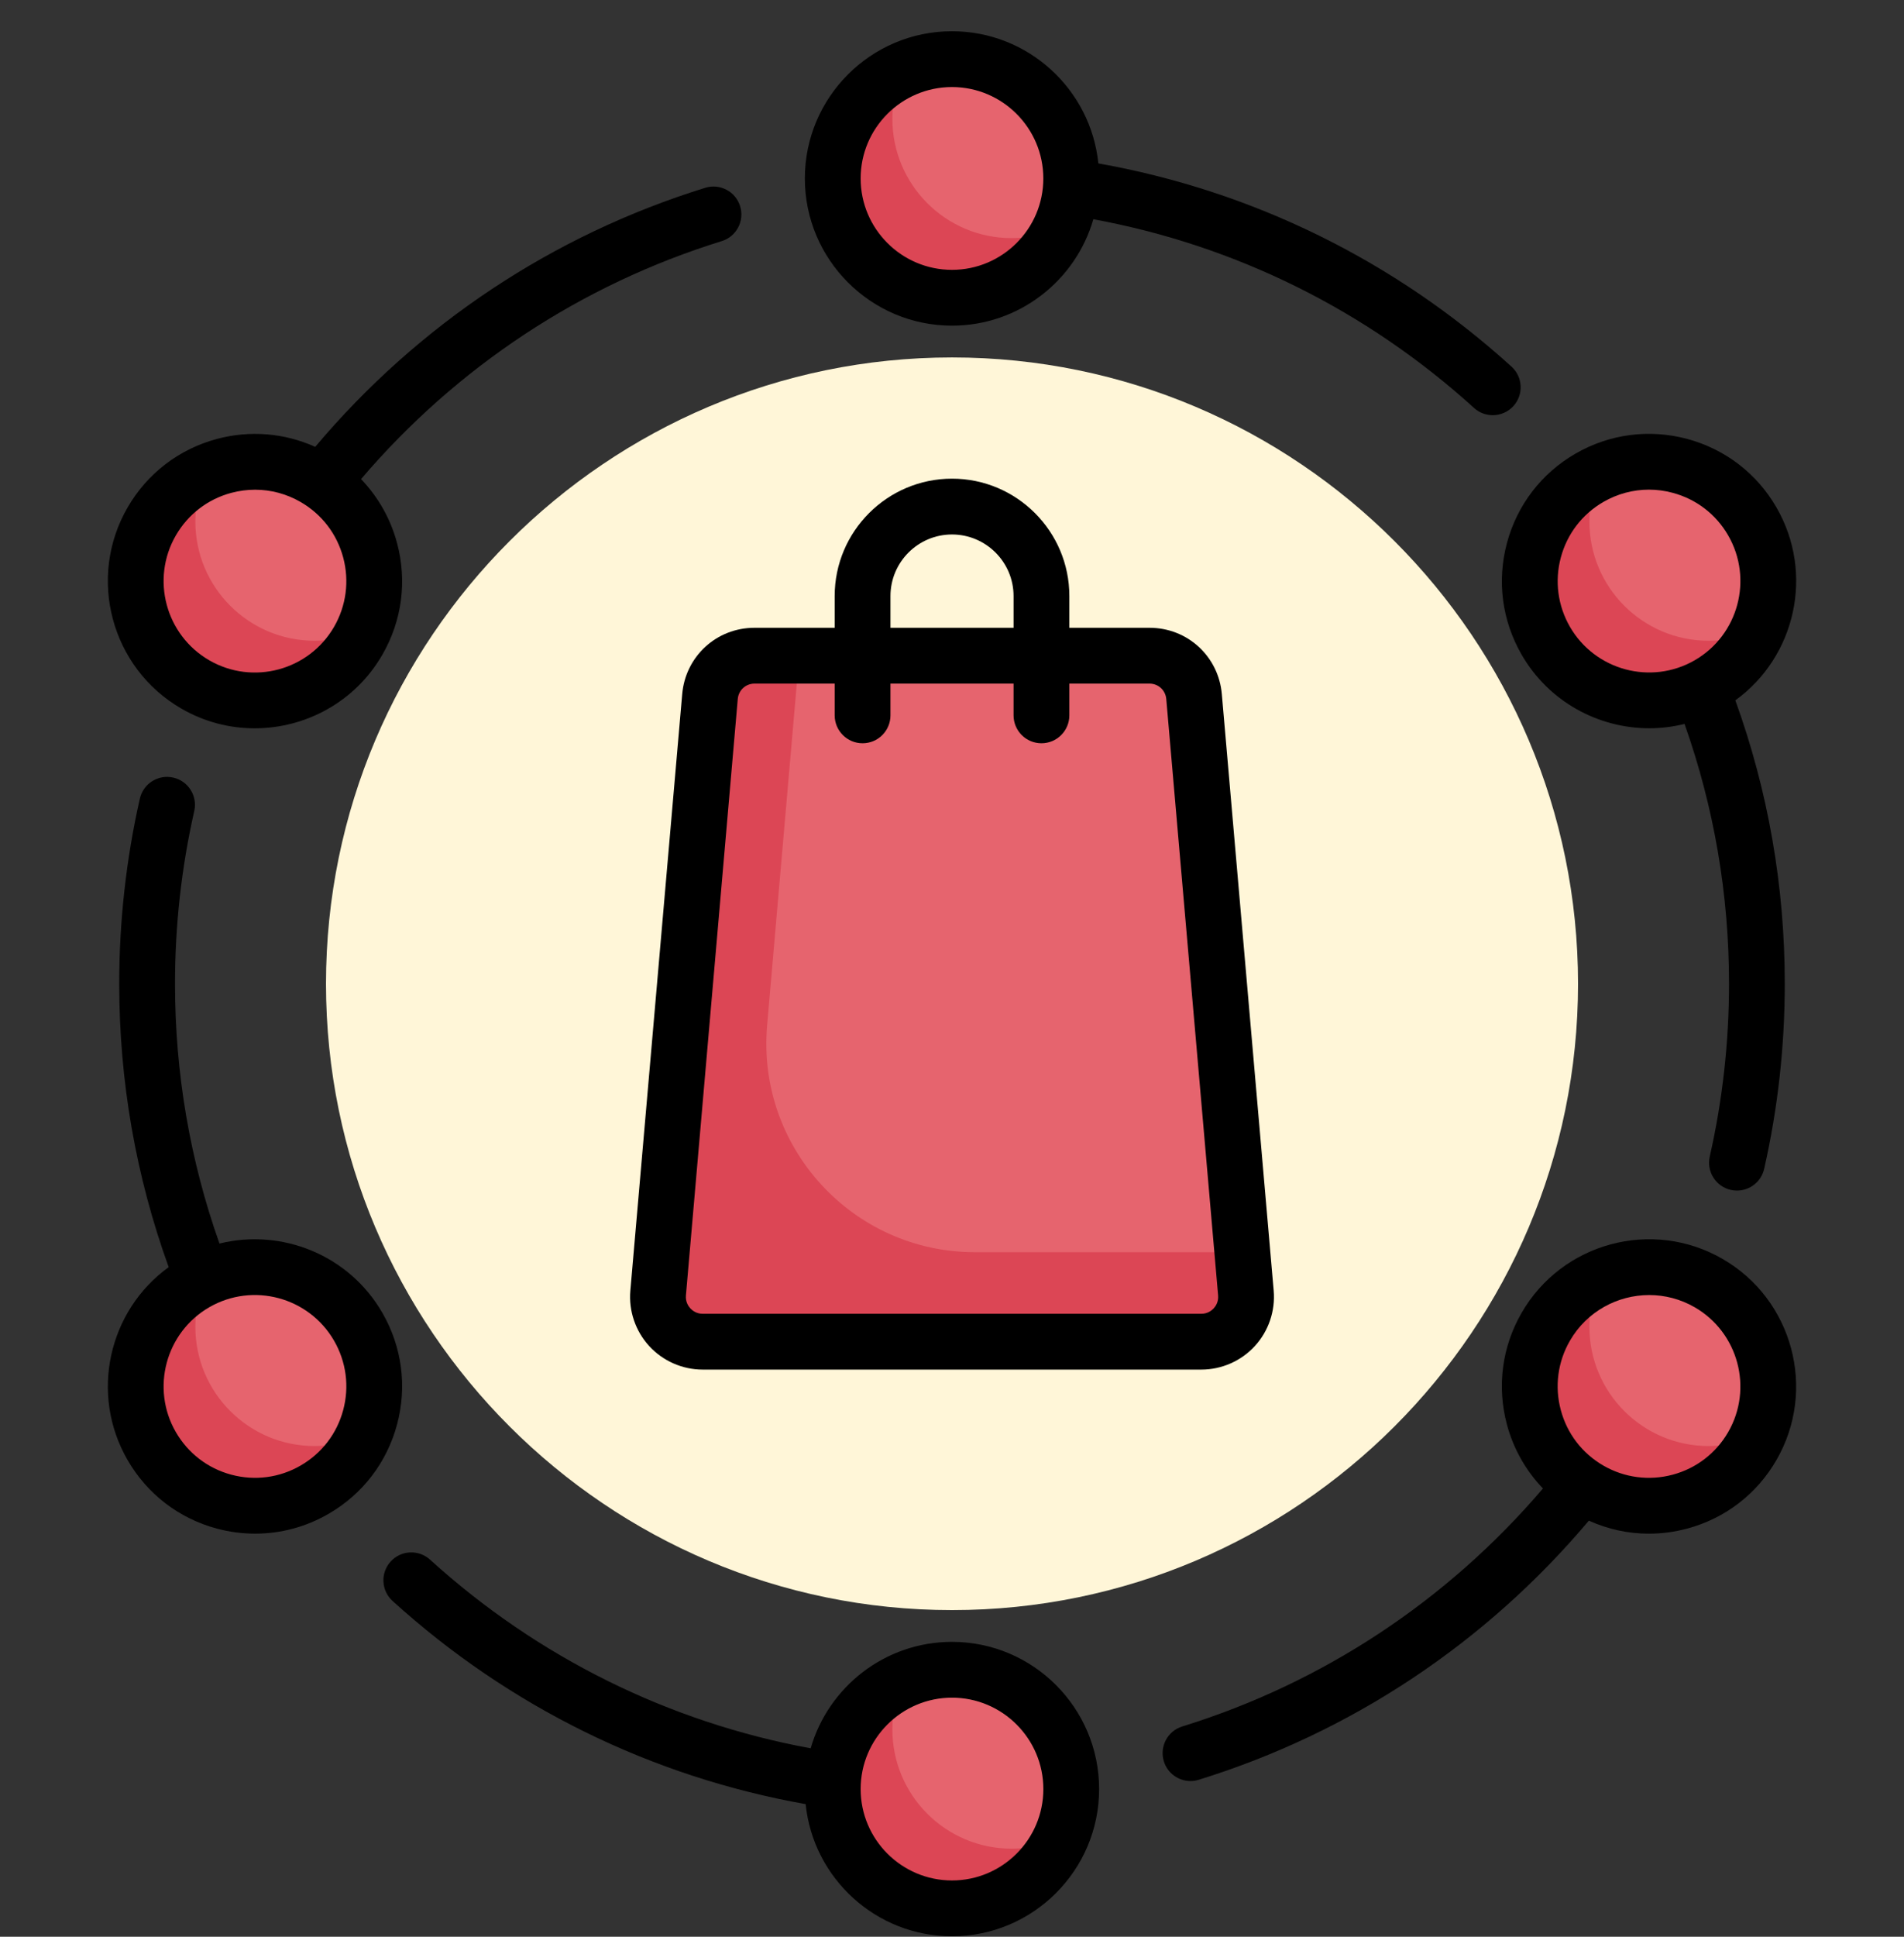 <svg width="60" height="61" viewBox="0 0 60 61" fill="none" xmlns="http://www.w3.org/2000/svg">
<rect x="0" y="0" width="60" height="61" fill="#333333" stroke="none"/>
<g clip-path="url(#clip0_1186_14082)">
<path d="M30.001 11.258C19.123 11.258 10.273 20.108 10.273 30.985C10.273 41.863 19.123 50.712 30.001 50.712C40.879 50.712 49.728 41.863 49.728 30.985C49.728 20.108 40.879 11.258 30.001 11.258Z" fill="#FFF6D8"/>
<path d="M37.858 42.258H22.144C21.317 42.258 20.668 41.55 20.74 40.727L22.373 21.939C22.437 21.211 23.046 20.652 23.777 20.652H36.224C36.955 20.652 37.564 21.211 37.628 21.939L39.261 40.727C39.333 41.55 38.684 42.258 37.858 42.258Z" fill="#E6646E"/>
<path d="M30.725 39.44C26.868 39.44 23.84 36.137 24.174 32.295L25.186 20.652H23.777C23.046 20.652 22.437 21.211 22.373 21.939L20.74 40.727C20.668 41.55 21.317 42.258 22.144 42.258H37.858C38.684 42.258 39.333 41.55 39.261 40.727L39.149 39.44H30.725Z" fill="#DC4655"/>
<path d="M29.999 9.377C32.074 9.377 33.756 7.695 33.756 5.62C33.756 3.545 32.074 1.863 29.999 1.863C27.924 1.863 26.242 3.545 26.242 5.62C26.242 7.695 27.924 9.377 29.999 9.377Z" fill="#E6646E"/>
<path d="M31.879 7.5C29.803 7.5 28.121 5.817 28.121 3.742C28.121 3.192 28.246 2.672 28.459 2.201C27.154 2.79 26.242 4.096 26.242 5.621C26.242 7.696 27.924 9.379 30 9.379C31.524 9.379 32.83 8.467 33.42 7.162C32.948 7.375 32.429 7.5 31.879 7.5Z" fill="#DC4655"/>
<path d="M29.999 60.106C32.074 60.106 33.756 58.424 33.756 56.349C33.756 54.274 32.074 52.592 29.999 52.592C27.924 52.592 26.242 54.274 26.242 56.349C26.242 58.424 27.924 60.106 29.999 60.106Z" fill="#E6646E"/>
<path d="M31.879 58.226C29.803 58.226 28.121 56.544 28.121 54.469C28.121 53.918 28.246 53.399 28.459 52.928C27.154 53.517 26.242 54.823 26.242 56.347C26.242 58.423 27.924 60.105 30 60.105C31.524 60.105 32.83 59.193 33.42 57.889C32.948 58.101 32.429 58.226 31.879 58.226Z" fill="#DC4655"/>
<path d="M8.034 22.059C10.109 22.059 11.791 20.377 11.791 18.302C11.791 16.227 10.109 14.545 8.034 14.545C5.959 14.545 4.277 16.227 4.277 18.302C4.277 20.377 5.959 22.059 8.034 22.059Z" fill="#E6646E"/>
<path d="M9.914 20.181C7.838 20.181 6.156 18.499 6.156 16.424C6.156 15.873 6.281 15.354 6.494 14.883C5.189 15.472 4.277 16.778 4.277 18.303C4.277 20.378 5.96 22.06 8.035 22.06C9.559 22.06 10.865 21.148 11.455 19.844C10.983 20.056 10.464 20.181 9.914 20.181Z" fill="#DC4655"/>
<path d="M51.964 47.424C54.039 47.424 55.721 45.742 55.721 43.667C55.721 41.592 54.039 39.91 51.964 39.91C49.889 39.91 48.207 41.592 48.207 43.667C48.207 45.742 49.889 47.424 51.964 47.424Z" fill="#E6646E"/>
<path d="M53.843 45.545C51.768 45.545 50.086 43.862 50.086 41.787C50.086 41.236 50.211 40.717 50.424 40.246C49.119 40.835 48.207 42.141 48.207 43.666C48.207 45.741 49.889 47.423 51.965 47.423C53.489 47.423 54.795 46.512 55.384 45.207C54.913 45.42 54.394 45.545 53.843 45.545Z" fill="#DC4655"/>
<path d="M8.034 47.424C10.109 47.424 11.791 45.742 11.791 43.667C11.791 41.592 10.109 39.91 8.034 39.91C5.959 39.91 4.277 41.592 4.277 43.667C4.277 45.742 5.959 47.424 8.034 47.424Z" fill="#E6646E"/>
<path d="M9.914 45.545C7.838 45.545 6.156 43.862 6.156 41.787C6.156 41.236 6.281 40.717 6.494 40.246C5.189 40.835 4.277 42.141 4.277 43.666C4.277 45.741 5.96 47.423 8.035 47.423C9.559 47.423 10.865 46.512 11.455 45.207C10.983 45.42 10.464 45.545 9.914 45.545Z" fill="#DC4655"/>
<path d="M51.964 22.059C54.039 22.059 55.721 20.377 55.721 18.302C55.721 16.227 54.039 14.545 51.964 14.545C49.889 14.545 48.207 16.227 48.207 18.302C48.207 20.377 49.889 22.059 51.964 22.059Z" fill="#E6646E"/>
<path d="M53.843 20.181C51.768 20.181 50.086 18.499 50.086 16.424C50.086 15.873 50.211 15.354 50.424 14.883C49.119 15.472 48.207 16.778 48.207 18.303C48.207 20.378 49.889 22.06 51.965 22.06C53.489 22.06 54.795 21.148 55.384 19.844C54.913 20.056 54.394 20.181 53.843 20.181Z" fill="#DC4655"/>
<path d="M30 10.257C32.111 10.257 33.896 8.839 34.454 6.905C38.925 7.726 43.06 9.772 46.45 12.849C46.619 13.002 46.83 13.077 47.041 13.077C47.28 13.077 47.518 12.98 47.692 12.789C48.018 12.43 47.991 11.874 47.632 11.548C43.958 8.213 39.466 6.007 34.612 5.147C34.374 2.812 32.396 0.984 30 0.984C27.443 0.984 25.363 3.064 25.363 5.621C25.363 8.177 27.443 10.257 30 10.257ZM30 2.742C31.587 2.742 32.878 4.034 32.878 5.621C32.878 7.208 31.587 8.499 30 8.499C28.412 8.499 27.121 7.208 27.121 5.621C27.121 4.034 28.412 2.742 30 2.742Z" fill="black"/>
<path d="M30 51.712C27.889 51.712 26.104 53.131 25.546 55.065C21.077 54.244 16.939 52.197 13.552 49.123C13.192 48.796 12.636 48.823 12.31 49.183C11.984 49.542 12.011 50.098 12.37 50.424C16.042 53.756 20.535 55.963 25.388 56.823C25.626 59.158 27.603 60.985 30 60.985C32.556 60.985 34.636 58.905 34.636 56.349C34.636 53.792 32.556 51.712 30 51.712ZM30 59.227C28.413 59.227 27.121 57.936 27.121 56.349C27.121 54.762 28.413 53.47 30 53.47C31.587 53.47 32.879 54.762 32.879 56.349C32.879 57.936 31.587 59.227 30 59.227Z" fill="black"/>
<path d="M5.716 22.319C6.444 22.74 7.24 22.94 8.026 22.939C9.63 22.939 11.192 22.108 12.049 20.622C12.668 19.55 12.833 18.3 12.512 17.104C12.306 16.335 11.915 15.648 11.377 15.09C14.397 11.552 18.315 8.966 22.744 7.594C23.208 7.45 23.467 6.958 23.323 6.494C23.18 6.031 22.688 5.771 22.224 5.915C17.424 7.402 13.183 10.219 9.933 14.074C8.961 13.636 7.877 13.546 6.834 13.825C5.638 14.146 4.638 14.913 4.019 15.986C2.74 18.2 3.502 21.041 5.716 22.319ZM5.541 16.865C5.926 16.199 6.546 15.722 7.289 15.523C7.537 15.457 7.789 15.424 8.039 15.424C8.537 15.424 9.03 15.555 9.473 15.811C10.139 16.195 10.616 16.816 10.815 17.559C11.013 18.302 10.911 19.077 10.527 19.743C9.733 21.118 7.969 21.591 6.595 20.797C5.22 20.003 4.747 18.239 5.541 16.865Z" fill="black"/>
<path d="M54.284 39.652C52.07 38.373 49.229 39.134 47.95 41.349C47.331 42.421 47.167 43.67 47.487 44.867C47.693 45.636 48.085 46.323 48.623 46.881C45.603 50.418 41.685 53.005 37.256 54.377C36.792 54.521 36.533 55.013 36.676 55.477C36.793 55.854 37.141 56.096 37.516 56.096C37.602 56.096 37.689 56.083 37.776 56.056C42.578 54.569 46.818 51.752 50.069 47.895C50.668 48.166 51.309 48.305 51.958 48.305C52.361 48.305 52.767 48.252 53.166 48.145C54.362 47.825 55.362 47.058 55.981 45.985C57.259 43.771 56.498 40.93 54.284 39.652ZM54.459 45.106C54.074 45.772 53.453 46.248 52.711 46.447C51.968 46.646 51.192 46.544 50.526 46.16C49.86 45.775 49.384 45.155 49.185 44.412C48.986 43.669 49.088 42.893 49.473 42.227C50.005 41.305 50.975 40.789 51.971 40.789C52.459 40.789 52.953 40.913 53.405 41.174C54.78 41.968 55.252 43.732 54.459 45.106Z" fill="black"/>
<path d="M47.951 20.621C48.809 22.106 50.371 22.938 51.974 22.938C52.345 22.938 52.717 22.892 53.084 22.801C54.013 25.422 54.486 28.17 54.486 30.984C54.486 32.821 54.282 34.651 53.879 36.426C53.772 36.899 54.068 37.37 54.542 37.477C54.607 37.492 54.672 37.499 54.737 37.499C55.138 37.499 55.501 37.223 55.593 36.815C56.025 34.913 56.243 32.951 56.243 30.984C56.243 27.914 55.719 24.915 54.685 22.058C56.587 20.684 57.18 18.059 55.982 15.984C55.363 14.912 54.363 14.145 53.167 13.824C51.97 13.504 50.721 13.668 49.648 14.287C48.576 14.906 47.809 15.906 47.488 17.102C47.167 18.299 47.332 19.548 47.951 20.621ZM49.186 17.557C49.385 16.815 49.861 16.194 50.527 15.809C50.971 15.553 51.463 15.422 51.962 15.422C52.212 15.422 52.464 15.455 52.711 15.522C53.454 15.721 54.075 16.197 54.459 16.863C55.253 18.238 54.78 20.002 53.406 20.795C52.031 21.589 50.267 21.116 49.473 19.742C49.089 19.076 48.987 18.3 49.186 17.557Z" fill="black"/>
<path d="M12.049 41.348C10.993 39.519 8.871 38.683 6.916 39.167C5.987 36.546 5.515 33.795 5.515 30.984C5.515 29.148 5.719 27.317 6.122 25.542C6.229 25.069 5.932 24.598 5.459 24.491C4.986 24.383 4.515 24.68 4.407 25.153C3.976 27.055 3.757 29.017 3.757 30.984C3.757 34.052 4.282 37.053 5.316 39.91C3.414 41.284 2.821 43.909 4.019 45.984C4.638 47.057 5.638 47.824 6.834 48.145C7.233 48.252 7.639 48.304 8.042 48.304C8.845 48.304 9.638 48.094 10.352 47.681C11.425 47.062 12.192 46.062 12.512 44.866C12.833 43.67 12.668 42.42 12.049 41.348ZM10.815 44.411C10.616 45.154 10.139 45.775 9.473 46.159C8.807 46.544 8.032 46.646 7.289 46.447C6.546 46.248 5.926 45.771 5.541 45.105C4.747 43.731 5.22 41.967 6.595 41.173C7.969 40.38 9.733 40.852 10.527 42.227C10.911 42.893 11.014 43.668 10.815 44.411Z" fill="black"/>
<path d="M21.498 21.863L19.864 40.651C19.809 41.288 20.025 41.924 20.457 42.395C20.889 42.866 21.504 43.137 22.143 43.137H37.857C38.497 43.137 39.112 42.866 39.544 42.395C39.976 41.924 40.192 41.288 40.137 40.651L38.503 21.863C38.4 20.671 37.42 19.773 36.224 19.773H33.698V18.773C33.698 16.735 32.039 15.076 30.001 15.076C27.962 15.076 26.303 16.735 26.303 18.773V19.773H23.777C22.581 19.773 21.601 20.671 21.498 21.863ZM28.061 18.773C28.061 17.704 28.931 16.834 30 16.834C31.07 16.834 31.94 17.704 31.94 18.773V19.773H28.061V18.773ZM23.777 21.531H26.303V22.531C26.303 23.016 26.697 23.41 27.182 23.41C27.668 23.41 28.061 23.016 28.061 22.531V21.531H31.94V22.531C31.94 23.016 32.333 23.41 32.819 23.41C33.304 23.41 33.698 23.016 33.698 22.531V21.531H36.224C36.501 21.531 36.728 21.739 36.752 22.015L38.386 40.803C38.403 41.005 38.307 41.143 38.248 41.207C38.189 41.271 38.06 41.379 37.857 41.379H22.143C21.941 41.379 21.812 41.271 21.753 41.207C21.694 41.143 21.598 41.005 21.615 40.803L23.249 22.015C23.273 21.739 23.5 21.531 23.777 21.531Z" fill="black"/>
</g>
<defs>
<clipPath id="clip0_1186_14082">
<rect width="60" height="60" fill="white" transform="translate(0 0.984)"/>
</clipPath>
</defs>
</svg>

